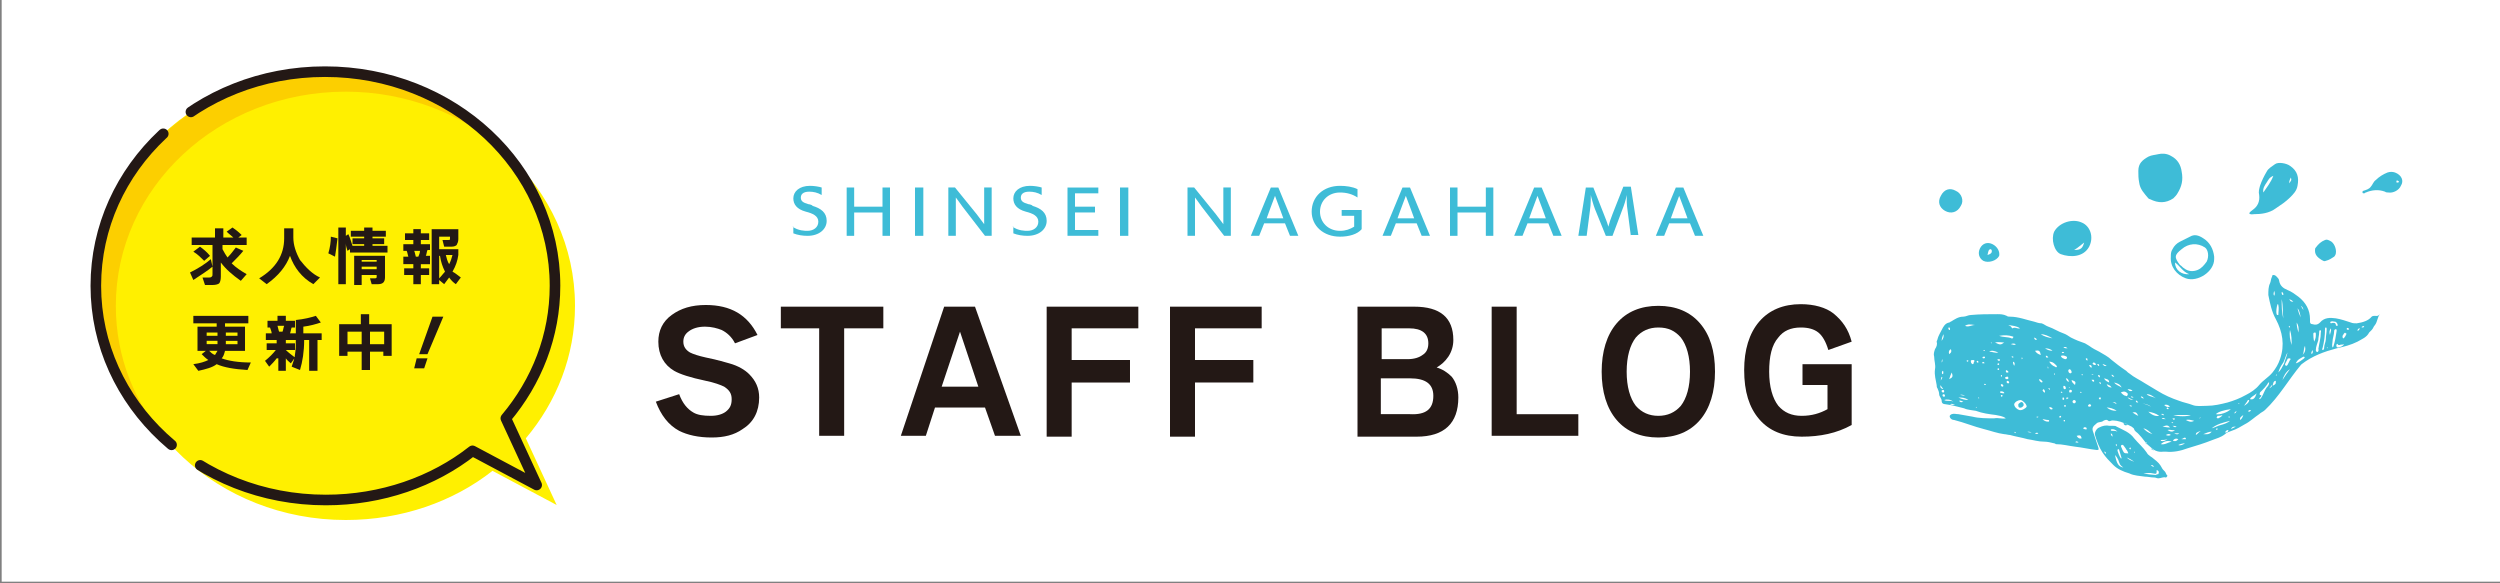 <?xml version="1.0" encoding="utf-8"?>
<!-- Generator: Adobe Illustrator 26.2.1, SVG Export Plug-In . SVG Version: 6.00 Build 0)  -->
<svg version="1.1" id="レイヤー_1" xmlns="http://www.w3.org/2000/svg" xmlns:xlink="http://www.w3.org/1999/xlink" x="0px"
	 y="0px" viewBox="0 0 300 70" style="enable-background:new 0 0 300 70;" xml:space="preserve">
<rect x="0" y="0" width="300" height="70" fill="#808080" stroke="none"/>
<style type="text/css">
	.st0{fill:#FFFFFF;}
	.st1{fill:#3EBCD7;}
	.st2{fill:#231815;}
	.st3{fill:#FFF000;}
	.st4{fill:#FCCF00;}
	
		.st5{fill:none;stroke:#231815;stroke-width:1.271;stroke-linecap:round;stroke-linejoin:round;stroke-dasharray:76.252,4.236,42.362,4.236;}
</style>
<rect x="0.2" y="-0.2" class="st0" width="300" height="70"/>
<path class="st0" d="M233.8,25.9c-1,0.6-2.1,1.1-3.1,1.7c1.2,0.2,2.3,0.3,3.5,0.5C234.1,27.3,233.9,26.6,233.8,25.9z"/>
<g>
	<g>
		<g>
			<path class="st1" d="M285,37.9c-0.1,0-0.3,0-0.4,0.1c-0.4,0.5-1.1,0.7-1.8,0.8c-0.2,0-0.5,0-0.7-0.1c-0.6-0.2-1.2-0.4-1.8-0.5
				c-0.7-0.1-1.4-0.1-1.9,0.5c-0.3,0.3-0.6,0.3-0.9,0.2c-0.2,0-0.3-0.1-0.3-0.3c0-0.1,0-0.2,0-0.3c0-1.1-0.5-2-1.4-2.7
				c-0.4-0.3-0.8-0.6-1.3-0.8c-0.5-0.2-0.9-0.5-1-1.1c0-0.2-0.2-0.4-0.3-0.5c-0.1-0.1-0.2-0.2-0.4-0.2c-0.2,0-0.1,0.2-0.2,0.3
				c-0.1,0.2-0.1,0.5-0.2,0.7c-0.2,0.4-0.2,0.9-0.2,1.4c0.2,1,0.4,2,0.9,2.9c0.8,1.5,1.1,3.1,0.5,4.8c-0.2,0.6-0.5,1.1-0.9,1.6
				c-0.5,0.6-1.1,0.9-1.6,1.5c-0.4,0.5-1,0.9-1.6,1.2c-0.7,0.4-1.5,0.7-2.2,0.9c-0.8,0.2-1.6,0.4-2.5,0.4c-0.6,0-1.2,0.1-1.7-0.1
				c-0.5-0.2-1.1-0.3-1.6-0.5c-0.9-0.3-1.8-0.7-2.6-1.2c-0.5-0.3-1-0.6-1.5-0.9c-0.6-0.4-1.3-0.7-1.9-1.2c-0.2-0.1-0.3-0.3-0.5-0.4
				c-0.6-0.4-1.1-0.8-1.6-1.2c-0.4-0.4-1-0.7-1.5-1c-0.4-0.2-0.8-0.4-1.2-0.7c-0.2-0.1-0.3-0.2-0.5-0.3c-0.6-0.2-1.1-0.4-1.7-0.7
				c-0.3-0.2-0.6-0.4-0.9-0.5c-0.6-0.2-1.2-0.6-1.8-0.8c-0.3-0.1-0.5-0.3-0.8-0.4c-0.3,0-0.6-0.1-0.9-0.2c-0.9-0.2-1.9-0.6-2.9-0.6
				c-0.1,0-0.3,0-0.4-0.1c-0.4-0.2-0.8-0.2-1.1-0.2c-1.1,0-2.1,0-3.2,0.1c-0.3,0-0.6,0.2-0.9,0.2c-0.6,0-1,0.3-1.5,0.6
				c-0.1,0-0.1,0.1-0.2,0.1c-0.5,0.1-0.7,0.5-0.9,0.9c-0.2,0.4-0.4,0.7-0.5,1.1c0,0.1-0.1,0.2-0.1,0.3c0.1,0.3,0,0.6-0.2,0.9
				c-0.1,0.3-0.2,0.6-0.1,0.9c0,0.5,0.2,1,0.1,1.5c-0.1,0.7,0.1,1.3,0.2,1.9c0,0.1,0,0.3,0.1,0.4c0.1,0.2,0.2,0.5,0.2,0.7
				c0,0.3,0.3,0.5,0.3,0.8c0,0.3,0.2,0.4,0.4,0.4c0.8,0.1,1.5,0.3,2.3,0.5c0.4,0.2,0.9,0.2,1.4,0.3c0.8,0.3,1.6,0.4,2.4,0.5
				c0.4,0.1,0.8,0.1,1.2,0.4c-0.5,0.1-0.9-0.1-1.4,0c-0.9,0-1.8,0-2.6-0.2c-0.6-0.1-1.2-0.2-1.7-0.3c-0.3,0-0.5-0.1-0.8,0
				c-0.2,0.1-0.3,0.2-0.2,0.4c0.1,0.2,0.3,0.3,0.5,0.3c1.2,0.3,2.4,0.8,3.6,1.1c0.8,0.2,1.6,0.5,2.4,0.6c0.2,0,0.5,0.1,0.7,0.1
				c0.7,0.2,1.4,0.3,2.1,0.5c0.7,0.1,1.3,0.3,2,0.3c0.4,0,0.8,0.1,1.2,0.2c0.1,0,0.2,0.1,0.2,0.1c0.8,0,1.5,0.2,2.3,0.3
				c0.9,0.1,1.7,0.3,2.6,0.4c0.2,0,0.3,0,0.2-0.3c-0.2-0.6-0.4-1.2-0.6-1.8c-0.2-0.5-0.1-0.7,0.4-1.1c0.2-0.2,0.6-0.1,0.8-0.3
				c0.2-0.1,0.4-0.2,0.6,0c0.1,0.1,0.2,0,0.3,0c0.2-0.1,0.5,0,0.7,0c0.6,0.1,1.2,0.4,1.8,0.7c0.1,0.1,0.3,0.2,0.3,0.3
				c0,0.1,0.1,0.2,0.2,0.3c0.3,0.2,0.5,0.5,0.7,0.7c0.3,0.4,0.6,0.8,1,1.1c0.4,0.4,0.9,0.7,1.6,0.6c0.1,0,0.2,0,0.3,0
				c0.9,0.1,1.8-0.1,2.6-0.4c1-0.3,2-0.6,3-1c0.5-0.2,1-0.3,1.5-0.7c0.2-0.2,0.5-0.3,0.8-0.4c0.6-0.2,1.1-0.5,1.6-0.8
				c0.6-0.3,1.1-0.8,1.7-1.2c0.2-0.2,0.5-0.3,0.7-0.5c1.7-1.6,2.8-3.6,4.3-5.4c0,0,0.1-0.1,0.1-0.1c1.3-1,2.7-1.5,4.2-1.9
				c0.9-0.2,1.7-0.4,2.5-0.8c0.5-0.3,1.1-0.5,1.4-1.1c0.1-0.1,0.2-0.2,0.3-0.3c0.2-0.2,0.2-0.4,0.4-0.6c0.3-0.4,0.3-1,0.6-1.3
				C285.3,38,285.2,37.9,285,37.9z M272.9,35.5c-0.1-0.2-0.1-0.2,0-0.6C273,35.2,273,35.3,272.9,35.5z M233,40.9
				c0-0.3,0.1-0.5,0.2-0.8C233.3,40.4,233.2,40.6,233,40.9z M253.5,45c0.1,0.1,0.2,0.1,0.2,0.2c-0.1,0-0.3,0-0.3-0.2
				C253.4,45,253.4,44.9,253.5,45z M251.2,43.5c0.2,0,0.3,0.1,0.3,0.3c-0.2,0-0.3,0-0.4-0.2C251.2,43.5,251.2,43.5,251.2,43.5z
				 M251.2,45C251.2,45,251.1,45,251.2,45c-0.1,0-0.2,0-0.2,0C251,44.9,251.1,44.9,251.2,45C251.1,44.9,251.2,44.9,251.2,45z
				 M250.4,43c0.1,0,0.1,0.1,0.1,0.2c0,0.1-0.1,0.1-0.1,0c-0.1,0-0.1-0.1-0.1-0.2C250.3,43,250.3,43,250.4,43z M249.8,47.1
				C249.8,47.2,249.8,47.2,249.8,47.1c-0.1,0.1-0.2,0-0.2,0c0,0,0.1-0.1,0.1-0.1C249.8,47.1,249.8,47.1,249.8,47.1z M249.8,44.9
				C249.8,44.9,249.8,44.8,249.8,44.9c0.1,0,0.2,0,0.1,0.1c0,0,0,0.1-0.1,0C249.8,45,249.8,44.9,249.8,44.9z M248.9,48
				c0.1,0,0.2,0.1,0.2,0.2c0,0.1-0.1,0.2-0.2,0.2c-0.1,0-0.2-0.1-0.2-0.2C248.7,48.1,248.8,48,248.9,48z M249,46.2
				c-0.2-0.2-0.4-0.3-0.4-0.6C249.1,45.8,249.1,45.8,249,46.2z M248.5,46.8c0.1,0,0.2,0.1,0.1,0.2c0,0.1-0.1,0.1-0.2,0.1
				c-0.1,0-0.1-0.1-0.1-0.1C248.3,46.8,248.4,46.7,248.5,46.8z M247.6,50.5c0.1-0.1,0.1-0.1,0.2-0.1c0,0,0,0,0,0.1
				C247.8,50.6,247.7,50.6,247.6,50.5C247.6,50.6,247.6,50.5,247.6,50.5z M247.8,48.8c-0.1,0-0.1,0-0.1-0.1c0-0.1,0.1-0.1,0.1-0.1
				c0.1,0,0.1,0.1,0.1,0.1C247.9,48.8,247.9,48.8,247.8,48.8z M248,47.9C247.9,47.9,247.9,47.8,248,47.9c-0.1-0.2,0-0.2,0.1-0.2
				c0.1,0,0.1,0,0.1,0.1C248.1,47.8,248.1,47.9,248,47.9z M248.4,46.5C248.4,46.5,248.3,46.6,248.4,46.5c-0.1,0.1-0.1,0-0.1,0
				C248.2,46.4,248.2,46.4,248.4,46.5C248.3,46.4,248.4,46.5,248.4,46.5z M248.4,44.3c0.1,0.1,0.2,0.2,0.2,0.4
				c-0.1,0.1-0.1,0.1-0.2,0.1c-0.2-0.1-0.2-0.2-0.2-0.4C248.3,44.3,248.4,44.3,248.4,44.3z M248.3,45.8c-0.3,0-0.3-0.2-0.4-0.4
				C248.2,45.4,248.2,45.7,248.3,45.8z M247.6,46.4c0-0.1,0-0.1,0.1-0.1c0.1,0,0.2,0.1,0.2,0.3c0,0.1-0.1,0.1-0.2,0.1
				C247.6,46.6,247.6,46.5,247.6,46.4z M247.5,47.1C247.5,47.2,247.5,47.2,247.5,47.1c-0.1,0.1-0.2,0-0.2,0c0-0.1,0-0.1,0.1-0.1
				C247.5,47.1,247.5,47.1,247.5,47.1z M247.6,47.7c0.1,0,0.1,0.1,0.1,0.2c0,0-0.1,0.1-0.1,0.1c-0.1,0-0.1-0.1-0.1-0.2
				C247.5,47.7,247.5,47.7,247.6,47.7z M247.3,49.9C247.3,49.9,247.3,50,247.3,49.9c0.1,0.2,0,0.2-0.1,0.2c-0.1,0-0.1,0-0.1-0.1
				C247.1,50,247.2,49.9,247.3,49.9z M248.1,41.8c-0.2,0-0.3,0-0.5-0.1C247.8,41.6,247.9,41.6,248.1,41.8z M247.7,42.3
				C247.7,42.3,247.7,42.3,247.7,42.3c-0.1,0.1-0.2,0.1-0.3,0C247.5,42.2,247.6,42.2,247.7,42.3z M248,42.8c0,0,0.1,0.1,0,0.2
				c0,0.1-0.1,0.1-0.2,0.1c-0.2-0.1-0.4-0.1-0.5-0.4C247.6,42.6,247.8,42.7,248,42.8z M246.3,49c0,0,0,0.1,0,0.1
				c-0.2,0.1-0.3,0-0.4-0.2C246,48.8,246.2,48.9,246.3,49z M245.8,46.6c0-0.1,0.1,0,0.1,0c0,0,0.1,0,0.1,0.1c0,0.1-0.1,0.1-0.1,0
				C245.8,46.6,245.8,46.6,245.8,46.6z M245.1,50.3c0.2,0,0.4,0.1,0.7,0.1c0,0,0.1,0,0.1,0.1c0,0.1-0.1,0.1-0.1,0.1
				C245.5,50.6,245.3,50.5,245.1,50.3C245.1,50.4,245.1,50.4,245.1,50.3z M246.5,44.8C246.5,44.8,246.5,44.8,246.5,44.8
				c0.1,0,0.1,0.1,0.1,0.1c0,0.1-0.1,0.1-0.1,0C246.5,44.9,246.5,44.9,246.5,44.8z M246.8,43.9c0,0,0.1,0.1,0,0.1
				c0,0.1-0.1,0.1-0.2,0c-0.3-0.1-0.5-0.3-0.7-0.6C246.4,43.4,246.6,43.7,246.8,43.9z M245.2,46.7c0.1,0,0.2,0.2,0.2,0.3
				c0,0,0,0.1,0,0.1c-0.1,0-0.1,0-0.2-0.1C245.2,46.9,245,46.9,245.2,46.7C245.1,46.7,245.2,46.7,245.2,46.7z M245.7,44
				c0.1,0,0.1,0.1,0.1,0.2c0,0-0.1,0-0.1,0C245.8,44.2,245.7,44.1,245.7,44C245.6,44,245.7,44,245.7,44z M244.6,50
				C244.6,50,244.6,50.1,244.6,50c0,0.1-0.1,0.1-0.2,0.1c0,0,0,0,0-0.1C244.4,50,244.5,50,244.6,50z M244.6,52
				c-0.1,0.1-0.3,0.1-0.4,0C244.4,51.9,244.5,51.9,244.6,52z M245.4,41.8c0.4,0,0.7,0.1,0.9,0.3C246,42.1,245.7,42,245.4,41.8z
				 M244.2,42.1c0.5-0.1,0.6,0,0.7,0.5C244.6,42.5,244.4,42.4,244.2,42.1z M243.8,51.9c-0.2,0-0.4,0-0.5-0.1
				C243.4,51.8,243.6,51.8,243.8,51.9z M244.7,45.5c0.1,0,0.1,0,0.1,0c0.1,0.1,0.3,0.2,0.3,0.3c0,0.1-0.1,0.1-0.1,0.1
				C244.8,45.8,244.7,45.7,244.7,45.5z M245.6,42.9c-0.1,0-0.1-0.1-0.1-0.2c0,0,0.1,0,0.1,0c0.1,0,0.1,0.1,0.2,0.2
				C245.7,42.9,245.6,42.9,245.6,42.9z M246.3,40.6c-0.5-0.1-1-0.2-1.4-0.5C245.3,40.1,245.8,40.3,246.3,40.6z M244.4,40.8
				c-0.2,0-0.3-0.1-0.3-0.3C244.3,40.6,244.4,40.6,244.4,40.8z M242.5,48c0.3,0.1,0.7,0.5,0.7,0.8c-0.1,0.2-0.6,0.5-0.9,0.4
				c-0.3-0.1-0.6-0.4-0.6-0.7C241.8,48.2,242.2,48,242.5,48z M241.9,51.9c0,0.1-0.1,0.1-0.1,0c0,0-0.1,0-0.1,0
				C241.7,51.8,241.8,51.8,241.9,51.9C241.9,51.8,241.9,51.8,241.9,51.9z M242.6,42.9c0.1,0,0.1,0.1,0.1,0.1c0,0,0,0.1-0.1,0.1
				C242.6,43.1,242.6,43.1,242.6,42.9C242.6,43,242.6,42.9,242.6,42.9z M242.4,39.4c-0.3,0.1-0.6-0.2-0.9,0c0,0-0.1,0-0.1-0.1
				c-0.1-0.2-0.3-0.2-0.4-0.3C241.5,39.1,242,39.1,242.4,39.4z M240,47.1c0,0,0-0.1,0-0.1c0.2-0.1,0.4,0,0.5,0.1c0,0,0,0.1,0,0.1
				C240.4,47.2,240.2,47.2,240,47.1z M240.3,47.5c0,0.1-0.1,0.1-0.1,0.1c0,0-0.1,0-0.1-0.1c0-0.1,0.1-0.1,0.1-0.1
				C240.3,47.4,240.3,47.4,240.3,47.5z M238.9,41.1c0,0,0.1,0,0.1,0c0,0,0,0.1,0,0.1C239,41.2,238.9,41.2,238.9,41.1
				C238.8,41.2,238.9,41.1,238.9,41.1z M239.8,43.1c0.1,0,0.2,0,0.2,0.1c0,0.1-0.1,0.1-0.1,0.1c-0.1,0-0.1,0-0.2-0.1
				C239.6,43.1,239.7,43.2,239.8,43.1z M239.8,43.6c0.1,0,0.1,0,0.1,0.1c0,0.1-0.1,0.1-0.1,0.1c-0.1,0-0.1,0-0.1-0.1
				C239.7,43.7,239.7,43.6,239.8,43.6z M239.8,44.2c0.1,0,0.1,0.1,0.1,0.1c0,0.1-0.1,0.1-0.1,0.1c-0.1,0-0.1-0.1-0.1-0.1
				C239.7,44.2,239.8,44.2,239.8,44.2z M239.4,41.1c0.4-0.1,0.8,0,1.1,0C240.1,41.4,240,41.4,239.4,41.1z M239.9,40.3
				c0.6-0.1,1.1-0.1,1.7,0.1c0,0.1,0,0.1-0.1,0.2c0,0-0.1,0.1-0.1,0C240.9,40.4,240.4,40.5,239.9,40.3z M240.9,45.2
				c0.1,0,0.1,0.1,0.1,0.2c0,0.1-0.1,0.1-0.2,0.1c-0.1,0-0.2-0.1-0.2-0.2C240.8,45.2,240.8,45.2,240.9,45.2z M240.8,44.7
				c-0.1,0-0.1-0.1-0.1-0.2c0-0.1,0.1-0.1,0.2,0c0.1,0,0.1,0.1,0.1,0.2C240.9,44.7,240.8,44.7,240.8,44.7z M241.4,42.8
				C241.4,42.7,241.5,42.7,241.4,42.8c0.2-0.1,0.2,0,0.2,0.1c0,0,0,0-0.1,0C241.5,42.9,241.4,42.9,241.4,42.8z M241.3,41.3
				c0.2-0.1,0.4-0.1,0.6,0C241.7,41.5,241.5,41.3,241.3,41.3z M240.2,45C240.2,45,240.3,45.1,240.2,45c0.1,0.1,0,0.2,0,0.2
				c-0.1,0-0.1-0.1-0.1-0.1C240.1,45,240.2,45,240.2,45z M240.2,46.1c0.1,0,0.2,0.1,0.2,0.2c0,0.1-0.1,0.1-0.1,0.1
				c-0.1,0-0.2-0.1-0.2-0.2C240.1,46.1,240.1,46.1,240.2,46.1z M240.8,45.8c0-0.1,0.1-0.1,0.1-0.1c0.1,0,0.2,0.1,0.2,0.2
				c0,0.1-0.1,0.1-0.1,0.1C240.8,46,240.8,45.9,240.8,45.8z M235.8,47.5c-0.2,0-0.4-0.1-0.6-0.1C235.4,47.3,235.6,47.4,235.8,47.5z
				 M236,43.3C235.9,43.3,236,43.2,236,43.3c0.1-0.1,0.2-0.1,0.2,0c0,0.1-0.1,0.1-0.1,0.1C236,43.4,236,43.3,236,43.3z M236.5,43.3
				c0-0.1,0.2-0.1,0.3-0.1c0.1,0,0.2,0.1,0.1,0.2c-0.1,0.1,0,0.3-0.2,0.3C236.5,43.6,236.5,43.4,236.5,43.3z M237,39
				c-0.4,0-0.8,0.3-1.2,0.1C236.1,38.9,236.3,38.9,237,39z M234.2,44.7c0.2,0.5,0.1,0.6-0.3,0.8C234,45.2,234.1,44.9,234.2,44.7z
				 M234.1,41.9c0.1,0.2,0.1,0.4-0.2,0.6C233.8,42.2,233.9,42,234.1,41.9z M233.5,40.6C233.5,40.6,233.4,40.7,233.5,40.6
				C233.4,40.6,233.4,40.6,233.5,40.6c0-0.1,0-0.1,0-0.1C233.5,40.5,233.5,40.6,233.5,40.6z M233,43.5c0-0.1,0-0.3,0.1-0.4
				C233.1,43.3,233.1,43.4,233,43.5z M233.8,39.4c0-0.1,0-0.1,0.1-0.1c0.1,0,0.1,0.1,0.1,0.2c0,0.1,0,0.1-0.1,0.1
				C233.9,39.6,233.8,39.5,233.8,39.4z M232.9,45.7c0-0.1,0-0.3,0.1-0.5c0,0.1,0.1,0.1,0.1,0.1C233,45.5,232.9,45.6,232.9,45.7z
				 M233.1,44.5c0.1,0,0.1,0.1,0.1,0.2c0,0.1,0,0.2-0.1,0.2C233,44.8,233,44.7,233.1,44.5z M232.9,46.2c0,0.2,0.2,0.3,0.3,0.5
				C232.8,46.6,232.8,46.4,232.9,46.2z M233,46.9c0-0.1,0.1-0.1,0.2-0.1c0.1,0,0.1,0.1,0.1,0.2c0,0.1-0.1,0.1-0.1,0.1
				C233,47.1,233,47,233,46.9z M233.1,47.4c0,0,0-0.1,0.2-0.1c0,0,0.1,0.1,0.1,0.2c0,0.1-0.1,0.1-0.1,0.1
				C233.2,47.6,233.1,47.6,233.1,47.4z M233.3,48c0.3-0.1,0.7-0.1,1.1,0.2C234,48,233.6,48.2,233.3,48z M234,48.5
				c0.2-0.1,0.4,0,0.6,0.1C234.3,48.6,234.2,48.6,234,48.5z M235.1,48.1c0.2-0.1,0.4,0.1,0.5,0.1C235.4,48.3,235.2,48.3,235.1,48.1z
				 M235,47.7c0.4,0,0.8,0,1.2,0.3C235.8,48,235.4,47.9,235,47.7z M237.3,43.5c-0.1,0-0.1-0.1-0.1-0.1c0-0.1,0.1-0.1,0.1-0.1
				c0.1,0,0.1,0.1,0.1,0.1C237.4,43.5,237.4,43.6,237.3,43.5z M238,42.1c0-0.1,0.1-0.1,0.1-0.1c0,0,0.1,0,0.1,0.1c0,0,0,0-0.1,0
				C238.1,42.1,238,42.1,238,42.1z M237.9,42.9c0-0.1,0.1-0.1,0.2-0.1c0.1,0,0.1,0,0.1,0.1c0,0.1-0.1,0.1-0.2,0.1
				C238,43,237.9,43,237.9,42.9z M237.9,43.6c0,0-0.1-0.1,0-0.1c0-0.1,0.1-0.1,0.2,0c0,0,0.1,0.1,0,0.1
				C238,43.6,238,43.6,237.9,43.6z M237.1,48.9C237.1,48.9,237.1,48.8,237.1,48.9c0-0.1,0.1-0.1,0.1,0
				C237.2,49,237.2,48.9,237.1,48.9z M237.4,47.8C237.4,47.7,237.3,47.7,237.4,47.8c-0.1-0.1,0-0.1,0-0.1c0.1,0,0.1,0,0.1,0.1
				C237.5,47.8,237.5,47.8,237.4,47.8z M238.1,46.1C238.1,46.1,238.1,46,238.1,46.1c0.1-0.1,0.1,0,0.2,0c0,0.1,0,0.1-0.1,0.1
				C238.1,46.2,238.1,46.2,238.1,46.1z M238.7,42.2c0.3-0.2,0.6-0.1,1.1,0.1C239.4,42.4,239.1,42.2,238.7,42.2z M241.6,43.4
				c0.2,0.1,0.2,0.3,0.1,0.5C241.6,43.7,241.5,43.5,241.6,43.4z M250.7,43.8C250.7,43.8,250.7,43.8,250.7,43.8
				c0.3,0,0.3,0.1,0.3,0.3c-0.1,0-0.1,0-0.1,0C250.8,44,250.7,43.9,250.7,43.8z M249.2,53.1c-0.1,0-0.2,0-0.1-0.1c0-0.1,0.1,0,0.2,0
				c0,0,0.1,0,0.1,0.1C249.3,53.1,249.3,53.1,249.2,53.1z M249.2,52.3c0.4-0.1,0.5-0.1,0.6,0.3C249.5,52.7,249.3,52.5,249.2,52.3z
				 M251,45.6C251,45.5,251.1,45.5,251,45.6c0.2-0.1,0.3,0,0.3,0.1c0,0.1,0,0.1-0.1,0.1C251.1,45.8,251.1,45.7,251,45.6z
				 M250.8,48.5c0.1,0.1,0.2,0.1,0.1,0.2c0,0.1-0.1,0.1-0.2,0.1c-0.1,0-0.2-0.1-0.1-0.2C250.7,48.5,250.7,48.5,250.8,48.5z
				 M250.2,51.5c-0.1,0-0.2,0-0.2-0.1c0-0.1,0.2-0.2,0.3-0.1c0.1,0,0.1,0.1,0.1,0.1C250.4,51.5,250.4,51.6,250.2,51.5z M251.6,43.7
				c0.1,0,0.1,0,0.2,0c0.1,0,0.1,0.1,0.1,0.2C251.8,44,251.7,43.7,251.6,43.7z M252,45.3C251.9,45.3,251.9,45.3,252,45.3
				c-0.1-0.1-0.3-0.1-0.2-0.3c0,0,0.1,0,0.1,0C252,45.1,252,45.2,252,45.3z M252.3,43.7c0.2,0,0.3,0.1,0.5,0.2
				C252.5,44,252.4,43.8,252.3,43.7z M251.9,45.9C251.9,45.9,252,45.9,251.9,45.9c0.1-0.1,0.2,0,0.2,0.1c0,0,0,0.1-0.1,0.1
				C252,46.1,252,46,251.9,45.9z M251.9,47.9C251.8,47.9,251.8,47.9,251.9,47.9c-0.1-0.2,0-0.2,0.2-0.2c0,0,0,0.1,0,0.1
				C252.1,48,252,47.9,251.9,47.9z M252.5,45.4c0.3,0.1,0.6,0.1,0.6,0.5C252.9,45.8,252.6,45.7,252.5,45.4z M252.8,46.1
				c0.2,0.1,0.4,0.1,0.6,0.4C253.1,46.5,252.9,46.4,252.8,46.1z M252.8,48.9c0.3,0,0.8,0.1,1.2,0.4
				C253.5,49.3,253.2,49.2,252.8,48.9z M253.5,48.3c0.3-0.1,0.4,0,0.5,0.2C253.8,48.4,253.7,48.3,253.5,48.3z M253.7,45.9
				c0.4,0.1,0.7,0.2,0.9,0.6C254.3,46.3,253.9,46.2,253.7,45.9z M267.6,50c0,0.1-0.1,0.1-0.1,0.1c0,0-0.1,0-0.1-0.1
				C267.4,50,267.4,50,267.6,50C267.5,49.9,267.5,50,267.6,50z M267.7,49.1c-0.4,0.4-1.3,0.7-1.8,0.6
				C266.2,49.4,266.9,49.2,267.7,49.1z M266.7,49.8c-0.1,0.2-0.3,0.3-0.5,0.4c-0.1,0-0.2,0-0.2-0.1c0-0.1,0.1-0.1,0.1-0.2
				C266.3,49.9,266.5,49.9,266.7,49.8z M264.1,50.1C264.2,50.1,264.2,50.1,264.1,50.1c-0.1,0.1-0.1,0.1-0.2,0.1
				C264,50.1,264,50.1,264.1,50.1z M264.1,51.7c-0.3,0.2-0.4,0.4-0.6,0.5C263.5,51.9,263.6,51.9,264.1,51.7z M263.3,50.5
				c-0.4,0.2-0.6,0.1-1-0.1C262.6,50.3,262.9,50.4,263.3,50.5z M262.2,53.2c-0.3,0.2-0.6,0.3-0.8,0.2
				C261.6,53.3,261.9,53.2,262.2,53.2z M261.8,52.7C261.8,52.6,261.9,52.6,261.8,52.7c0.2-0.1,0.4-0.3,0.5-0.1c0,0,0,0.1,0,0.1
				C262.2,52.7,262.2,52.7,261.8,52.7z M262.9,49.8c-0.4,0.2-1.5,0.2-2.1,0C261.6,49.8,262.3,49.8,262.9,49.8z M260.1,51.6
				c0.3-0.1,0.6,0.1,0.9,0C260.7,51.9,260.4,51.8,260.1,51.6z M260.5,52.2c-0.2,0.1-0.4,0.1-0.6,0C260.1,52.1,260.3,52,260.5,52.2z
				 M260.7,51.1c0.2,0,0.3,0,0.5,0.1C261,51.3,261,51.3,260.7,51.1z M261.5,52c-0.2,0.2-0.4,0.1-0.6,0C261.2,52,261.3,52,261.5,52z
				 M261.4,52.7c-0.2,0.2-0.3,0.3-0.6,0.2c0,0-0.1-0.1,0-0.1C261,52.6,261.2,52.6,261.4,52.7z M261,50.3C261,50.3,261,50.4,261,50.3
				c-0.2,0.1-0.2,0.1-0.3-0.1C260.9,50.2,261,50.2,261,50.3z M260.8,50.7C260.8,50.7,260.8,50.8,260.8,50.7c-0.1,0.1-0.2,0.1-0.2,0
				C260.6,50.6,260.7,50.7,260.8,50.7z M260.4,48.8c-0.3,0.1-0.5,0-0.7-0.2C260,48.5,260.2,48.6,260.4,48.8z M260.2,49.1
				c-0.1,0-0.2,0-0.2-0.1c0,0,0-0.1,0.1-0.1C260.2,49,260.3,49,260.2,49.1C260.3,49.1,260.3,49.1,260.2,49.1z M258.7,47.8
				c-0.3-0.2-0.7-0.2-1-0.4c0,0-0.1-0.1-0.1-0.1C258.1,47.3,258.4,47.6,258.7,47.8z M256.6,48.3c-0.2,0-0.3,0-0.3-0.2
				C256.4,48,256.5,48.2,256.6,48.3z M255.8,48.8c-0.1,0-0.2-0.1-0.3-0.1C255.7,48.6,255.8,48.6,255.8,48.8
				C255.9,48.7,255.9,48.7,255.8,48.8z M256,47.7c-0.1,0-0.2,0-0.2,0c0,0-0.1-0.1-0.1-0.1c0,0,0.1-0.1,0.1,0
				C255.9,47.6,256,47.6,256,47.7z M255.9,46.9c-0.3,0.1-0.4,0-0.6-0.2C255.7,46.7,255.8,46.8,255.9,46.9z M255.1,47.5
				c-0.2,0-0.4-0.2-0.6-0.4c0.4-0.2,0.6-0.1,0.8,0.1c0,0,0.1,0.1,0,0.2C255.3,47.5,255.2,47.6,255.1,47.5z M256,48
				c-0.3,0-0.5-0.1-0.7-0.3C255.5,47.7,255.7,47.9,256,48z M254.8,50.8c0.2,0,0.4,0,0.5,0.2C255,51.1,254.9,51,254.8,50.8z
				 M255.9,49.5c0.4-0.1,0.5,0,0.7,0.4C256.3,49.8,256.1,49.6,255.9,49.5z M256.9,47.6c0.2-0.1,0.3,0.2,0.4,0.2
				C257.1,47.8,257,47.8,256.9,47.6z M257.1,48.4c0.3,0.1,0.7,0.1,1,0.4C257.8,48.6,257.4,48.5,257.1,48.4z M257.6,53.3
				c-0.1,0-0.1,0-0.1-0.1c0-0.1,0-0.1,0.1-0.1C257.6,53.1,257.7,53.2,257.6,53.3C257.7,53.3,257.6,53.3,257.6,53.3z M257.2,51.4
				c0.5,0.1,0.7,0.4,1.1,0.7C257.7,51.9,257.5,51.7,257.2,51.4z M257.8,49.4c0.5,0.1,0.9,0.2,1.3,0.5
				C258.7,50,258.2,49.8,257.8,49.4z M258.1,53.8c0.2,0.1,0.3,0.2,0.4,0.3C258.4,54,258.2,54,258.1,53.8z M259.3,49.7
				c0.2-0.1,0.3,0,0.4,0.1C259.5,49.9,259.5,49.7,259.3,49.7z M259.4,50.2c0.2-0.1,0.3,0,0.5,0.1C259.7,50.3,259.5,50.3,259.4,50.2z
				 M260.4,51.3c-0.4,0-0.7-0.1-0.9-0.1C259.8,51.1,260.1,50.9,260.4,51.3z M259.3,52.9c0,0,0-0.1,0-0.1c0.3,0,0.5,0,0.8-0.1
				C259.8,52.9,259.6,53,259.3,52.9z M259.3,53.3c0.3-0.3,0.8-0.5,1.3-0.3C260.1,53.1,259.8,53.4,259.3,53.3z M264.4,52.1
				c0.3-0.1,0.6-0.3,1-0.3C265.1,52.2,264.7,52.1,264.4,52.1z M265.9,51.5c0.1-0.1,0.1-0.1,0.2-0.1c0,0,0,0.1,0,0.1
				C266.1,51.6,266,51.6,265.9,51.5C266,51.6,265.9,51.6,265.9,51.5z M266.5,51c-0.4,0.1-0.7,0.3-1.1,0.4c0.6-0.5,1.4-0.7,2.2-0.9
				C267.4,50.7,266.9,50.9,266.5,51z M267,51.9c0.1-0.2,0.2-0.3,0.4-0.3c0,0,0,0.1,0,0.1C267.3,51.9,267.2,51.9,267,51.9z
				 M276.1,38.1c-0.2-0.4-0.3-0.7-0.4-1.1C276,37.3,276,37.8,276.1,38.1z M274.7,39.1c0,0,0.1,0.1,0.1,0.1c0,0,0,0.1-0.1,0.1
				C274.7,39.3,274.6,39.2,274.7,39.1C274.7,39.1,274.7,39.1,274.7,39.1z M273.3,37.8c-0.1,0-0.1-0.1-0.1-0.1
				c-0.1-0.3,0-0.9,0.1-1.2c0,0,0.1,0,0.1,0.1c0.1,0.4,0,0.8,0,1.2C273.4,37.8,273.3,37.8,273.3,37.8z M273.8,35.1
				c0-0.1,0.1-0.1,0.1,0c0.1,0.1,0.1,0.1,0.1,0.3c0,0-0.1,0-0.1,0C273.8,35.3,273.8,35.2,273.8,35.1z M273.8,35.9
				c0.2,0.8,0.1,1.6,0.2,2.3C273.8,37.5,273.8,36.7,273.8,35.9z M274.7,35.9c0.3,0.1,0.4,0.2,0.5,0.3
				C274.9,36.2,274.9,36.2,274.7,35.9z M273.2,44.9C273.2,45,273.2,45,273.2,44.9c0,0.1,0,0.2-0.1,0.2
				C273.1,45.1,273.1,45,273.2,44.9C273.1,45,273.1,44.9,273.2,44.9z M273.1,45.7c0,0.4,0,0.4-0.4,0.6
				C272.8,46,272.8,45.7,273.1,45.7z M272.6,46.2c0.1,0.2-0.1,0.3-0.3,0.4C272.4,46.5,272.5,46.4,272.6,46.2z M271.2,47.1
				C271.2,47.1,271.3,47.1,271.2,47.1c0.4-0.4,0.8-0.8,1-1.2c0,0,0.1,0,0.1,0c0,0.3-0.2,0.5-0.3,0.6c-0.3,0.4-0.4,0.9-0.7,1.3
				c0,0-0.1,0.1-0.2,0.1c0-0.1,0.1-0.2,0.2-0.3c0.1-0.1,0.1-0.2-0.1-0.2C271.1,47.3,271.2,47.2,271.2,47.1z M270.8,47.2
				c-0.2,0.6-0.4,0.8-0.8,0.7C270.1,47.6,270.5,47.5,270.8,47.2z M270.1,49.2c0,0.1-0.1,0.2-0.2,0.2c0,0,0,0-0.1,0
				c0-0.1,0-0.1,0-0.1C269.9,49.2,270,49.2,270.1,49.2C270.1,49.2,270.1,49.2,270.1,49.2z M268.6,48.4c0,0,0.1-0.1,0.1,0
				c0,0,0,0.1,0,0.1C268.7,48.5,268.7,48.5,268.6,48.4C268.6,48.4,268.6,48.4,268.6,48.4z M268.4,49.3c-0.1,0.2-0.1,0.3-0.3,0.3
				C268.2,49.4,268.3,49.4,268.4,49.3z M267.7,51.5c0.2-0.3,0.2-0.3,0.6-0.3C268.1,51.3,267.9,51.4,267.7,51.5z M268.8,50.4
				c0-0.3,0-0.3,0.4-0.6C269.1,50.1,269,50.3,268.8,50.4z M269.3,48.7c0.1-0.2,0.3-0.4,0.4-0.6c0-0.1,0.1-0.1,0.2-0.1
				C269.9,48.3,269.6,48.5,269.3,48.7z M274.1,43.6c-0.2,0.4-0.4,0.8-0.7,1.1c0.1-0.4,0.3-0.8,0.6-1.2c0.2-0.4,0.3-0.9,0.5-1.2
				C274.4,42.8,274.2,43.2,274.1,43.6z M274.8,39.6c0.2,0.6,0.2,1.2,0.2,1.8C274.8,40.8,274.7,40.2,274.8,39.6z M274.2,43.7
				c0.1-0.2,0.2-0.4,0.3-0.6c0-0.1,0.2-0.1,0.3-0.1c0.1,0.1,0.1,0.1,0,0.2c-0.1,0.2-0.2,0.4-0.3,0.6c-0.1,0.1-0.1,0.1-0.2,0.1
				C274.2,43.8,274.2,43.7,274.2,43.7z M273.9,45.6c0.1-0.4,0.4-1,0.9-1.3C274.5,44.7,274.2,45.1,273.9,45.6z M275.6,38.7
				c0.2,0.3,0.3,0.7,0.2,1.2C275.7,39.5,275.6,39.1,275.6,38.7z M276.1,36.7c0.2,0.1,0.3,0.3,0.3,0.5
				C276.3,37,276.2,36.9,276.1,36.7z M276.6,41.5c0.1,0.5,0,0.8-0.3,1.1C276.5,42.3,276.4,41.9,276.6,41.5z M276.5,43
				c-0.3,0.2-0.6,0.5-1,0.6c0.2-0.5,0.6-0.6,0.9-0.8c0.1,0,0.1,0,0.2,0.1C276.5,42.9,276.5,43,276.5,43z M277.4,42.5
				c-0.1-0.2,0-0.3,0.1-0.5C277.6,42.3,277.5,42.4,277.4,42.5z M277.7,41c-0.1-0.4-0.1-0.7-0.1-0.9c0-0.1,0-0.2,0.2-0.2
				c0.1,0,0.1,0.1,0.1,0.2C277.9,40.4,277.9,40.6,277.7,41z M278.2,42.1c0,0.1-0.1,0.2-0.2,0.1c-0.1,0-0.1-0.1-0.1-0.2
				c0-0.4,0.2-0.8,0.3-1.2c0-0.3,0.1-0.6,0.1-0.9c0-0.1,0-0.2,0.1-0.3c0.2,0.1,0.1,0.2,0.1,0.3c0,0.7-0.2,1.3-0.3,2
				C278.3,42,278.2,42.1,278.2,42.1z M278.7,42c-0.1-0.1,0-0.2,0-0.2c0.2-0.8,0.3-1.5,0.3-2.3c0-0.1,0-0.2,0.1-0.2
				c0.1,0,0.1,0.1,0.1,0.2c0,0.4-0.1,0.8-0.1,1.2c0,0.3-0.2,0.7-0.2,1C278.9,41.8,278.9,42,278.7,42z M279.3,41.8
				c0,0-0.1-0.1-0.1-0.1c0.1,0,0.1,0,0.1,0C279.3,41.7,279.4,41.7,279.3,41.8C279.3,41.8,279.3,41.8,279.3,41.8z M279.6,40.2
				c-0.1-0.3-0.1-0.5,0.1-0.8C279.8,39.7,279.6,40,279.6,40.2z M279.7,38.8C279.7,38.8,279.6,38.8,279.7,38.8
				c-0.1-0.1-0.1-0.2,0-0.2c0.2-0.1,0.3,0,0.5,0c0.2,0,0.4,0.4,0.3,0.5c0,0-0.1,0-0.1,0c0,0-0.1,0-0.1-0.1
				C280.3,38.7,280,38.7,279.7,38.8z M280,41.6c0,0-0.1,0.1-0.1,0.1c-0.1-0.3,0-0.5,0-0.7c0-0.4,0.2-0.8,0.2-1.3
				c0-0.1,0.1-0.2,0.2-0.2c0.1,0,0.1,0.1,0.1,0.2C280.3,40.4,280.2,41,280,41.6z M281.3,40c0.1-0.1,0.1-0.1,0.2,0
				c0.1,0,0.1,0.1,0,0.2c0,0.1-0.1,0.2-0.1,0.2c-0.1,0.1-0.1,0.2-0.2,0.2c-0.1,0-0.1-0.2-0.1-0.3C281.2,40.2,281.2,40.1,281.3,40z
				 M280.6,41.7c-0.1,0-0.2,0-0.2-0.1c-0.1-0.1,0-0.2,0-0.3c0.1-0.1,0.1,0,0.2,0.1c0.1,0,0.2,0,0.2,0c0.1-0.1,0.3,0,0.5-0.1
				C281.1,41.6,280.9,41.6,280.6,41.7z M281.9,39.5c-0.1,0.1-0.2,0.1-0.3,0C281.6,39.3,281.8,39.3,281.9,39.5
				C281.9,39.4,281.9,39.4,281.9,39.5z M282.9,39.7C282.9,39.7,282.8,39.6,282.9,39.7c0-0.2,0.1-0.3,0.3-0.3
				C283.1,39.6,283,39.7,282.9,39.7z M283.4,39.3c0-0.2,0.2-0.1,0.3-0.2C283.7,39.3,283.6,39.3,283.4,39.3z"/>
			<path class="st1" d="M259.8,56.6c-0.2-0.2-0.3-0.3-0.4-0.5c-0.2-0.4-0.5-0.7-0.9-1c-0.3-0.3-0.7-0.4-0.9-0.8
				c-0.4-0.6-1-1.1-1.5-1.7c-0.5-0.7-1.3-1-2.1-1.4c-0.1-0.1-0.3-0.1-0.4-0.1c-0.2,0-0.3,0-0.5,0c-0.4-0.1-0.8,0-1.2,0.2
				c-0.3,0.1-0.6,0.6-0.5,0.9c0.2,0.7,0.5,1.5,0.9,2.1c0.4,0.6,0.8,1,1.3,1.5c0.5,0.5,1.2,0.8,1.9,1c0.6,0.3,1.3,0.3,1.9,0.4
				c0.4,0,0.7,0.1,1.1,0.1c0,0,0,0,0,0c0.2,0,0.3,0.1,0.5,0.1c0.3,0,0.6-0.2,0.9-0.1c0.1,0,0.1-0.1,0.2-0.2
				C259.9,56.9,259.9,56.7,259.8,56.6z M256.1,54.2c0.1,0,0.1,0.1,0.1,0.1c0,0-0.1,0-0.1,0C256.1,54.4,256.1,54.3,256.1,54.2
				C256,54.2,256.1,54.2,256.1,54.2z M255.6,53.7c0.1,0,0.1,0.1,0.1,0.2c0,0-0.1,0-0.1,0C255.5,53.9,255.5,53.8,255.6,53.7
				C255.5,53.7,255.6,53.7,255.6,53.7z M254.6,53.4c0.2-0.1,0.3,0.2,0.4,0.3c0.1,0.1,0.1,0.2,0.2,0.3c0.1,0.1,0.1,0.2,0.2,0.4
				c-0.5,0-0.5,0-0.7-0.4C254.6,53.7,254.4,53.5,254.6,53.4z M254.2,53.9c0,0,0.1,0,0.1,0.1c0.1,0.3,0.2,0.7,0.3,1c0,0-0.1,0-0.1,0
				c-0.2-0.3-0.3-0.6-0.4-0.9C254.1,54,254.1,53.9,254.2,53.9z M252.7,54.4c-0.1,0.1-0.1,0-0.1,0c0-0.1-0.1-0.1-0.1-0.2
				c0.1,0,0.1,0,0.2,0.1C252.7,54.3,252.7,54.3,252.7,54.4z M253.4,52.3c-0.1-0.1-0.1-0.2-0.1-0.3c0.2,0.1,0.2,0.2,0.2,0.4
				C253.5,52.4,253.5,52.4,253.4,52.3z M253.5,51.7c-0.1,0-0.2,0-0.2-0.1c0-0.1,0.1-0.1,0.2-0.1c0.2,0,0.4,0.1,0.6,0.3
				C253.9,51.7,253.7,51.7,253.5,51.7z M254,53.5c-0.1,0-0.1-0.1-0.1-0.1c0,0,0-0.1,0-0.1C254,53.3,254.1,53.4,254,53.5
				C254.1,53.5,254,53.6,254,53.5z M253.8,54.6c0.2,0.2,0.3,0.4,0.4,0.6c0.2,0.6,0.2,0.6,0.6,0.9C254.2,56,254,55.6,253.8,54.6z
				 M255.2,54.9c0.3,0.1,0.6,0.3,0.9,0.5C255.8,55.3,255.5,55.2,255.2,54.9z M258.5,56c-0.2,0-0.2,0-0.4-0.2
				C258.3,55.8,258.3,55.8,258.5,56z M258.7,57c-0.2,0-1.2-0.1-1.5-0.2c0.4,0,0.8-0.1,1.1,0c0.5,0.1,0.5,0.1,0.5-0.4
				c0.3,0.1,0.3,0.3,0.2,0.5C259,56.9,258.8,56.9,258.7,57z"/>
			<path class="st1" d="M242.8,48.7c0.1-0.1,0-0.2,0-0.3c-0.2-0.3-0.4-0.1-0.6,0.1c0,0,0,0.1,0,0.2C242.2,49,242.6,49,242.8,48.7z"
				/>
		</g>
	</g>
	<path class="st1" d="M261.3,23.2c0.5-0.8,0.7-1.6,0.5-2.6c-0.1-0.8-0.5-1.5-1.3-1.9c-0.5-0.3-1.1-0.3-1.5-0.2
		c-0.4,0.1-0.8,0.1-1.2,0.3c-0.7,0.4-1.2,0.8-1.2,1.7c0,0.5,0,0.9,0.1,1.4c0.1,0.8,0.6,1.3,1.1,1.9c0,0,0.1,0.1,0.2,0.1
		c1,0.5,1.9,0.5,2.8-0.1C261,23.6,261.2,23.4,261.3,23.2z"/>
	<path class="st1" d="M273.1,25c0.6-0.4,1.2-0.8,1.7-1.3c0.4-0.4,0.8-0.8,0.9-1.4c0.2-1,0-1.8-0.9-2.4c-0.4-0.3-1.4-0.5-1.8-0.2
		c-0.4,0.3-0.8,0.5-1,0.9c-0.3,0.5-0.6,1.1-0.8,1.7c-0.1,0.4-0.2,0.7-0.1,1.1c0.1,0.8-0.2,1.4-0.8,1.8c-0.1,0.1-0.3,0.2-0.4,0.4
		c0.2,0.2,0.4,0.1,0.6,0.1C271.3,25.7,272.3,25.6,273.1,25z M274.9,21.3c0.1,0.3,0.1,0.3-0.2,0.7C274.7,21.7,274.8,21.5,274.9,21.3z
		 M271.6,23.1c-0.1-0.5,0.2-0.9,0.4-1.2c0.2-0.3,0.3-0.6,0.8-0.8C272.5,21.9,272,22.5,271.6,23.1z"/>
	<path class="st1" d="M250.7,29.6c0.6-1.2,0.1-2.5-0.9-2.9c-1.1-0.5-2.7,0-3.3,1.1c-0.4,0.9,0,2.4,0.8,2.7
		C248.4,30.9,250,30.9,250.7,29.6z M250.1,29.1c-0.2,0.7-0.4,0.9-1.2,0.9C249.4,29.7,249.7,29.4,250.1,29.1z"/>
	<path class="st1" d="M262.3,33.4c1.4,0.5,3.4-0.8,3.4-2.3c0-0.1,0-0.2,0-0.3c-0.1-0.9-0.5-1.7-1.3-2.2c-0.6-0.4-1.1-0.5-1.6-0.2
		c-0.4,0.2-0.8,0.4-1.2,0.6c-0.4,0.2-0.7,0.5-0.9,0.9c-0.2,0.3-0.2,0.6-0.2,0.9C260.4,32,261.2,33,262.3,33.4z M261,31.5
		c0.6,0.4,0.9,1.1,1.7,1.4C261.8,33,261,32.4,261,31.5z M261.8,29.9c0.8-0.7,1.9-0.8,2.8-0.2c0.4,0.3,0.5,1.1,0.2,1.7
		c-0.3,0.4-0.6,0.8-1.1,1c-0.5,0.2-1.1,0.2-1.6-0.2c-0.2-0.1-0.3-0.3-0.5-0.4C260.9,30.9,260.9,30.6,261.8,29.9z"/>
	<path class="st1" d="M287.4,20.7c-0.3-0.1-0.6-0.1-0.9,0c-0.5,0.2-1,0.5-1.4,0.9c-0.3,0.2-0.4,0.6-0.6,0.8
		c-0.2,0.3-0.6,0.4-0.9,0.5c-0.1,0-0.1,0.1-0.1,0.2c0,0.1,0.1,0.1,0.2,0.1c0.1,0,0.1-0.1,0.2-0.1c0.7-0.3,1.5-0.4,2.3-0.1
		c0.1,0.1,0.3,0.1,0.4,0.1c0.6,0.1,1.3-0.3,1.5-0.8C288.5,21.7,288.2,21,287.4,20.7z M287.8,21.9c-0.1,0-0.1,0-0.2,0
		c-0.1-0.1,0-0.1,0-0.2c0-0.1,0.1-0.1,0.1,0C287.9,21.7,287.9,21.8,287.8,21.9z"/>
	<path class="st1" d="M279.6,28.9c-0.2-0.1-0.4-0.2-0.6-0.1c-0.5,0.2-0.8,0.5-1.1,0.9c-0.1,0.1-0.1,0.2-0.1,0.4
		c0,0.6,0.5,0.9,0.8,1.1c0.2,0.1,0.3,0.2,0.5,0.1c0.4-0.1,0.7-0.3,1-0.5c0.1-0.1,0.2-0.3,0.2-0.4C280.4,29.9,280.1,29.1,279.6,28.9z
		"/>
	<path class="st1" d="M234.7,22.9c-0.7-0.4-1.4-0.2-1.8,0.6c-0.4,0.7-0.2,1.4,0.5,1.8c0.7,0.4,1.5,0.2,1.9-0.6
		C235.7,24.1,235.4,23.2,234.7,22.9z"/>
	<path class="st1" d="M239.1,29.3c-0.6-0.3-1.2-0.1-1.5,0.5c-0.3,0.6-0.1,1.2,0.4,1.5c0.6,0.3,1.6,0,1.9-0.6
		C240,30.2,239.7,29.6,239.1,29.3z M238.5,30.6c0.1-0.4,0.1-0.7,0.4-0.7c0,0,0.1,0.1,0.1,0.1C239.1,30.4,238.8,30.5,238.5,30.6z"/>
</g>
<g>
	<g>
		<path class="st1" d="M95.1,27.2c0.7,0.5,1.5,0.5,1.8,0.5c0.7,0,1.3-0.4,1.3-1.1c0-0.7-0.7-1-1.5-1.2c-1.1-0.3-1.5-0.9-1.5-1.6
			c0-0.8,0.7-1.5,2-1.5c0.5,0,1.1,0.1,1.4,0.2l0,0.9c-0.5-0.3-1-0.4-1.5-0.4c-0.7,0-1,0.3-1,0.7c0,0.4,0.2,0.6,0.9,0.8
			c0.1,0,0.5,0.1,0.5,0.2c1,0.3,1.7,0.8,1.7,1.8c0,1-0.9,1.8-2.3,1.8c-0.6,0-1.2-0.1-1.7-0.3V27.2z"/>
		<path class="st1" d="M105.9,28.3v-2.8h-3.4v2.8h-0.9v-5.8h0.9v2.3h3.4v-2.3h0.9v5.8H105.9z"/>
		<path class="st1" d="M109.8,28.3v-5.8h1v5.8H109.8z"/>
		<path class="st1" d="M118.2,28.3l-2.7-3.5c-0.2-0.3-0.8-1.1-0.8-1.1s0,0.8,0,1.3v3.3h-0.9v-5.8h0.8l2.6,3.2
			c0.3,0.4,0.9,1.2,0.9,1.2s0-0.9,0-1.4v-3h0.9v5.8H118.2z"/>
		<path class="st1" d="M121.5,27.2c0.7,0.5,1.5,0.5,1.8,0.5c0.7,0,1.3-0.4,1.3-1.1c0-0.7-0.7-1-1.5-1.2c-1.1-0.3-1.5-0.9-1.5-1.6
			c0-0.8,0.7-1.5,2-1.5c0.5,0,1.1,0.1,1.4,0.2l0,0.9c-0.5-0.3-1-0.4-1.5-0.4c-0.7,0-1,0.3-1,0.7c0,0.4,0.2,0.6,0.9,0.8
			c0.1,0,0.5,0.1,0.5,0.2c1,0.3,1.7,0.8,1.7,1.8c0,1-0.9,1.8-2.3,1.8c-0.6,0-1.2-0.1-1.7-0.3V27.2z"/>
		<path class="st1" d="M128.1,28.3v-5.8h3.7v0.7H129v1.6h2.4v0.7H129v2.1h2.8v0.7H128.1z"/>
		<path class="st1" d="M134.4,28.3v-5.8h1v5.8H134.4z"/>
		<path class="st1" d="M146.9,28.3l-2.7-3.5c-0.2-0.3-0.8-1.1-0.8-1.1s0,0.8,0,1.3v3.3h-0.9v-5.8h0.8l2.6,3.2
			c0.3,0.4,0.9,1.2,0.9,1.2s0-0.9,0-1.4v-3h0.9v5.8H146.9z"/>
		<path class="st1" d="M154.8,28.3l-0.6-1.5h-2.5l-0.6,1.5h-1l2.4-5.8h0.9l2.4,5.8H154.8z M153.6,25.1c-0.2-0.5-0.6-1.6-0.6-1.6
			c0,0-0.4,1.1-0.6,1.6l-0.4,1.1h2L153.6,25.1z"/>
		<path class="st1" d="M162.5,25.9H161v-0.7h2.4v2.3c-0.5,0.6-1.5,0.9-2.6,0.9c-2,0-3.4-1.3-3.4-3c0-1.8,1.4-3.1,3.4-3.1
			c0.7,0,1.5,0.1,2.1,0.4v1c-0.6-0.4-1.3-0.6-2.1-0.6c-1.4,0-2.4,1-2.4,2.3c0,1.3,1,2.3,2.4,2.3c0.7,0,1.2-0.2,1.7-0.5V25.9z"/>
		<path class="st1" d="M170.6,28.3l-0.6-1.5h-2.5l-0.6,1.5h-1l2.4-5.8h0.9l2.4,5.8H170.6z M169.3,25.1c-0.2-0.5-0.6-1.6-0.6-1.6
			c0,0-0.4,1.1-0.6,1.6l-0.4,1.1h2L169.3,25.1z"/>
		<path class="st1" d="M178.3,28.3v-2.8h-3.4v2.8H174v-5.8h0.9v2.3h3.4v-2.3h0.9v5.8H178.3z"/>
		<path class="st1" d="M186.4,28.3l-0.6-1.5h-2.5l-0.6,1.5h-1l2.4-5.8h0.9l2.4,5.8H186.4z M185.1,25.1c-0.2-0.5-0.6-1.6-0.6-1.6
			c0,0-0.4,1.1-0.6,1.6l-0.4,1.1h2L185.1,25.1z"/>
		<path class="st1" d="M195.7,28.3l-0.4-3.1c-0.1-0.6-0.1-1.2-0.1-1.8c-0.1,0.6-0.3,1.2-0.5,1.7l-1.2,3.2h-0.8l-1.3-3.2
			c-0.2-0.5-0.5-1.6-0.5-1.7c0,0,0,1.3-0.1,1.8l-0.4,3.1h-1l0.9-5.8h0.9l1.3,3.3c0.2,0.5,0.4,1,0.5,1.4c0.1-0.4,0.3-1,0.5-1.5
			l1.3-3.3l0.9,0l0.9,5.8H195.7z"/>
		<path class="st1" d="M203.4,28.3l-0.6-1.5h-2.5l-0.6,1.5h-1l2.4-5.8h0.9l2.4,5.8H203.4z M202.1,25.1c-0.2-0.5-0.6-1.6-0.6-1.6
			c0,0-0.4,1.1-0.6,1.6l-0.4,1.1h2L202.1,25.1z"/>
	</g>
</g>
<g>
	<g>
		<path class="st2" d="M91.1,47.7c0,1.7-0.7,3-2,3.8c-1,0.7-2.2,1-3.7,1c-1.6,0-2.9-0.3-3.9-0.8c-1.3-0.7-2.2-1.9-2.8-3.5l2.8-0.9
			c0.4,1.1,1,1.8,1.7,2.2c0.5,0.3,1.2,0.4,2.1,0.4c0.8,0,1.4-0.2,1.8-0.5c0.5-0.4,0.7-0.8,0.7-1.5s-0.3-1.1-0.9-1.5
			c-0.4-0.2-1.2-0.5-2.2-0.7c-1.9-0.4-3.1-0.8-3.8-1.2c-1.2-0.7-1.9-1.9-1.9-3.5c0-1.3,0.5-2.4,1.6-3.2s2.4-1.2,4.1-1.2
			c3,0,5,1.2,6.2,3.6l-2.7,1c-0.4-0.8-1-1.3-1.6-1.6c-0.5-0.2-1.2-0.4-2-0.4s-1.5,0.2-2,0.6c-0.4,0.3-0.6,0.7-0.6,1.2
			c0,0.6,0.3,1,0.8,1.3c0.4,0.2,1,0.4,1.9,0.6c1.5,0.3,2.4,0.6,2.8,0.7c1.1,0.3,1.9,0.8,2.4,1.3C90.7,45.7,91.1,46.6,91.1,47.7z"/>
		<path class="st2" d="M106,39.4h-4.7v12.9h-3V39.4h-4.6v-2.6H106V39.4z"/>
		<path class="st2" d="M118.2,48.9h-6l-1.1,3.4h-3l5.2-15.5h3.7l5.5,15.5h-3.1L118.2,48.9z M113,46.4h4.4l-2.2-6.6L113,46.4z"/>
		<path class="st2" d="M136.6,39.4h-8v3.8h7v2.7h-7v6.5h-3V36.8h11V39.4z"/>
		<path class="st2" d="M151.4,39.4h-8v3.8h7v2.7h-7v6.5h-3V36.8h11V39.4z"/>
		<path class="st2" d="M175,47.7c0,3.1-1.7,4.7-5,4.7h-7.1V36.8h6.8c3.1,0,4.7,1.3,4.7,4c0,0.7-0.2,1.4-0.6,2
			c-0.4,0.6-0.9,1-1.4,1.3c0.7,0.2,1.3,0.6,1.8,1.1C174.7,45.8,175,46.7,175,47.7z M171.4,41.2c0-1.2-0.8-1.8-2.3-1.8h-3.3v3.7h3.1
			c0.8,0,1.4-0.2,1.8-0.5C171.2,42.3,171.4,41.8,171.4,41.2z M172,47.5c0-1.4-0.9-2.1-2.8-2.1h-3.5v4.3h3.5
			C171.1,49.8,172,49.1,172,47.5z"/>
		<path class="st2" d="M189.4,52.3H179V36.8h3v12.9h7.4V52.3z"/>
		<path class="st2" d="M205.8,44.6c0,2.4-0.6,4.4-1.8,5.8s-2.9,2.1-5,2.1c-2.1,0-3.8-0.7-5-2.1s-1.8-3.4-1.8-5.8s0.6-4.4,1.8-5.8
			c1.2-1.4,2.9-2.1,5-2.1c2.1,0,3.8,0.7,5,2.1C205.2,40.2,205.8,42.1,205.8,44.6z M202.8,44.6c0-1.8-0.4-3.2-1.1-4.1
			c-0.7-0.8-1.5-1.2-2.7-1.2c-1.1,0-2,0.4-2.7,1.2c-0.7,0.9-1.1,2.3-1.1,4.1s0.4,3.2,1.1,4.1c0.7,0.8,1.6,1.2,2.7,1.2
			c1.1,0,2-0.4,2.7-1.2C202.4,47.8,202.8,46.4,202.8,44.6z"/>
		<path class="st2" d="M222.2,41l-2.8,1c-0.3-1-0.7-1.7-1.2-2.1s-1.2-0.6-2.1-0.6c-1.2,0-2.1,0.4-2.7,1.2c-0.8,0.9-1.1,2.3-1.1,4.1
			c0,1.8,0.4,3.2,1.1,4.1c0.7,0.8,1.6,1.2,2.8,1.2c1.2,0,2.2-0.3,3.1-0.8v-2.9h-3v-2.5h5.9v7.3c-1.8,1-3.8,1.4-6,1.4
			c-2.2,0-3.9-0.7-5.1-2.1c-1.2-1.4-1.8-3.3-1.8-5.9c0-2.4,0.6-4.4,1.8-5.8c1.2-1.4,2.9-2.1,5-2.1c1.6,0,3,0.4,3.9,1.1
			C221.1,38.5,221.8,39.5,222.2,41z"/>
	</g>
</g>
<g>
	<g>
		<g>
			<path class="st3" d="M63.1,52.6c3.7-4.4,5.9-9.9,5.9-15.9C69,22.5,56.7,11,41.5,11S13.9,22.5,13.9,36.7s12.3,25.7,27.6,25.7
				c6.7,0,12.9-2.2,17.6-5.9l7.7,4.1L63.1,52.6z"/>
		</g>
		<g>
			<path class="st3" d="M60.7,50.2c3.7-4.4,5.9-9.9,5.9-15.9c0-14.2-12.3-25.7-27.6-25.7S11.5,20.1,11.5,34.3S23.8,60,39.1,60
				c6.7,0,12.9-2.2,17.6-5.9l7.7,4.1L60.7,50.2z"/>
		</g>
	</g>
	<g>
		<path class="st4" d="M13.9,36.7C13.9,22.5,26.2,11,41.5,11c7.3,0,14,2.7,19,7c-5.1-5.8-12.7-9.4-21.4-9.4
			c-15.2,0-27.6,11.5-27.6,25.7c0,7.3,3.3,14,8.6,18.6C16.2,48.5,13.9,42.9,13.9,36.7z"/>
	</g>
	<g>
		<path class="st5" d="M60.7,50.2c3.7-4.4,5.9-9.9,5.9-15.9c0-14.2-12.3-25.7-27.6-25.7S11.5,20.1,11.5,34.3S23.8,60,39.1,60
			c6.7,0,12.9-2.2,17.6-5.9l7.7,4.1L60.7,50.2z"/>
	</g>
</g>
<g>
	<path class="st2" d="M25.5,32c-0.6,0.5-1.4,1-2.3,1.6l-0.4-0.9c1-0.5,1.8-1,2.5-1.6L25.5,32z M29.5,29.4h-2.8v0.5
		c0.2,0.4,0.4,0.7,0.6,1c0.4-0.4,0.7-0.8,1-1.2l0.9,0.4c-0.4,0.5-0.9,1-1.4,1.5c0.5,0.5,1.1,0.9,1.8,1.3l-0.7,0.8
		c-1-0.7-1.8-1.4-2.4-2.2v1.7c0,0.4-0.1,0.7-0.2,0.8s-0.4,0.2-0.8,0.2h-0.9l-0.3-0.9h0.8c0.1,0,0.2,0,0.3-0.1s0.1-0.1,0.1-0.3v-3.5
		H23v-0.9h2.8v-1.1h1v1.1h1.2c-0.2-0.2-0.5-0.4-0.8-0.7l0.7-0.5c0.3,0.2,0.7,0.5,1.1,0.9l-0.4,0.3h1V29.4z M25.2,30.7l-0.7,0.6
		c-0.4-0.4-0.8-0.8-1.3-1.1l0.8-0.6C24.4,29.9,24.8,30.2,25.2,30.7z"/>
	<path class="st2" d="M38.4,33.3l-0.8,0.8c-1.4-0.8-2.3-2-2.8-3.4c-0.5,1.3-1.4,2.4-2.8,3.4l-0.9-0.7c2-1.2,3-2.8,3-4.8v-1.2h1.1
		v1.1c0,0.9,0.3,1.8,0.8,2.7C36.7,32.1,37.5,32.9,38.4,33.3z"/>
	<path class="st2" d="M40.5,28.6c-0.1,0.9-0.2,1.6-0.3,2.2l-0.8-0.4c0.2-0.7,0.3-1.3,0.3-2L40.5,28.6z M41.5,34.1h-0.9v-6.8h0.9v1
		l0.3-0.2c0.2,0.4,0.3,0.8,0.5,1.4h1.4v-0.2h-1.4v-0.7h1.4v-0.2h-1.6v-0.7h1.6v-0.4h1v0.4h1.6v0.7h-1.6v0.2h1.4v0.7h-1.4v0.2h1.8
		v0.8h-4.5v-0.4l-0.3,0.2c-0.1-0.3-0.2-0.6-0.2-0.9V34.1z M46.2,33.3c0,0.3-0.1,0.5-0.2,0.6s-0.3,0.2-0.6,0.2h-0.8l-0.2-0.7H45
		c0.2,0,0.2-0.1,0.2-0.2v-0.2h-1.8v1.2h-0.9v-3.5h3.7V33.3z M45.2,31.4v-0.2h-1.8v0.2H45.2z M45.2,32.3V32h-1.8v0.3H45.2z"/>
	<path class="st2" d="M51.6,31.7h-1.1v0.5h1V33h-1v1.1h-0.9V33h-1.1v-0.8h1.1v-0.5h-1.2v-0.9H49c-0.1-0.3-0.1-0.5-0.2-0.7h-0.4v-0.8
		h1.2v-0.5h-1v-0.8h1v-0.5h0.9v0.5h1v0.8h-1v0.5h1.1V30h-0.3c-0.1,0.2-0.1,0.5-0.2,0.7h0.5V31.7z M49.9,30.8h0.3
		c0.1-0.2,0.2-0.5,0.2-0.7h-0.7C49.8,30.3,49.8,30.5,49.9,30.8z M55.3,33.3l-0.6,0.8c-0.3-0.2-0.6-0.5-0.8-0.8
		c-0.2,0.3-0.4,0.5-0.6,0.8l-0.6-0.5v0.5h-0.9v-6.6H55v1.2c0,0.3-0.1,0.5-0.2,0.7c-0.1,0.1-0.3,0.2-0.6,0.2h-0.9l-0.2-0.8h0.7
		c0.1,0,0.2,0,0.2-0.1c0,0,0-0.1,0-0.1v-0.2h-1.3v1.5h2.3v0.7c-0.1,0.7-0.3,1.3-0.7,2C54.7,32.8,55,33.1,55.3,33.3z M53.4,32.6
		c-0.3-0.6-0.5-1.2-0.6-1.9h-0.1v2.7C53,33.1,53.2,32.8,53.4,32.6z M53.5,30.6c0.1,0.4,0.2,0.8,0.4,1.1c0.2-0.4,0.3-0.7,0.4-1.1
		H53.5z"/>
	<path class="st2" d="M30.1,43.5l-0.4,0.9c-1.6-0.1-2.8-0.3-3.7-0.7c-0.5,0.4-1.3,0.6-2.2,0.8l-0.6-0.8c0.8-0.1,1.4-0.3,1.8-0.5
		c-0.3-0.2-0.5-0.4-0.8-0.7l0.5-0.4h-1v-2.9h2.3v-0.4h-2.8v-0.9h6.6v0.9h-2.8v0.4h2.4v2.9h-2.4c-0.1,0.4-0.2,0.7-0.4,0.9
		C27.4,43.3,28.6,43.5,30.1,43.5z M26.1,39.9h-1.3v0.4h1.3V39.9z M26.1,40.9h-1.3v0.4h1.3V40.9z M25.1,42.1c0.2,0.2,0.4,0.4,0.7,0.5
		c0.1-0.2,0.2-0.3,0.3-0.5H25.1z M28.5,40.3v-0.4h-1.4v0.4H28.5z M28.5,41.3v-0.4h-1.4v0.4H28.5z"/>
	<path class="st2" d="M33.2,43c-0.3,0.4-0.6,0.7-0.9,1l-0.5-0.7c0.5-0.4,1-0.9,1.3-1.3H32v-0.8h1.2v-0.4h-1.3v-0.8h0.7
		c0-0.2-0.1-0.4-0.2-0.7h-0.3v-0.8h1.2v-0.6h1v0.6h1.1v0.8H35c-0.1,0.2-0.1,0.5-0.2,0.7h0.7v0.8h-1.2v0.4h1.1v0.8h-1.1
		c0.3,0.3,0.7,0.6,1.1,0.9l-0.5,0.7c-0.2-0.2-0.4-0.3-0.6-0.6v1.5h-0.9V43z M34.1,39.1h-0.8c0.1,0.3,0.1,0.5,0.2,0.7h0.4
		C34,39.6,34,39.3,34.1,39.1z M38.8,40.8h-0.7v3.7h-1v-3.7h-0.6c0,1.4-0.2,2.6-0.5,3.6l-1-0.4c0.2-0.6,0.4-1.1,0.4-1.5
		c0.1-0.5,0.1-1.1,0.1-1.8v-2.3c1-0.1,1.8-0.3,2.4-0.5l0.6,0.8c-0.6,0.2-1.3,0.4-2.1,0.5v0.8h2.2V40.8z"/>
	<path class="st2" d="M46.1,42.2h-1.7v2.2h-1v-2.2h-1.7v0.5h-1v-3.8h2.6v-1.2h1v1.2h2.7v3.8h-1V42.2z M41.7,41.3h1.7v-1.5h-1.7V41.3
		z M44.4,41.3h1.7v-1.5h-1.7V41.3z"/>
	<path class="st2" d="M51.3,43l-0.4,1.2h-1.2L50,43H51.3z M53.2,38l-1.9,4.5h-1l1.6-4.5H53.2z"/>
</g>
</svg>
